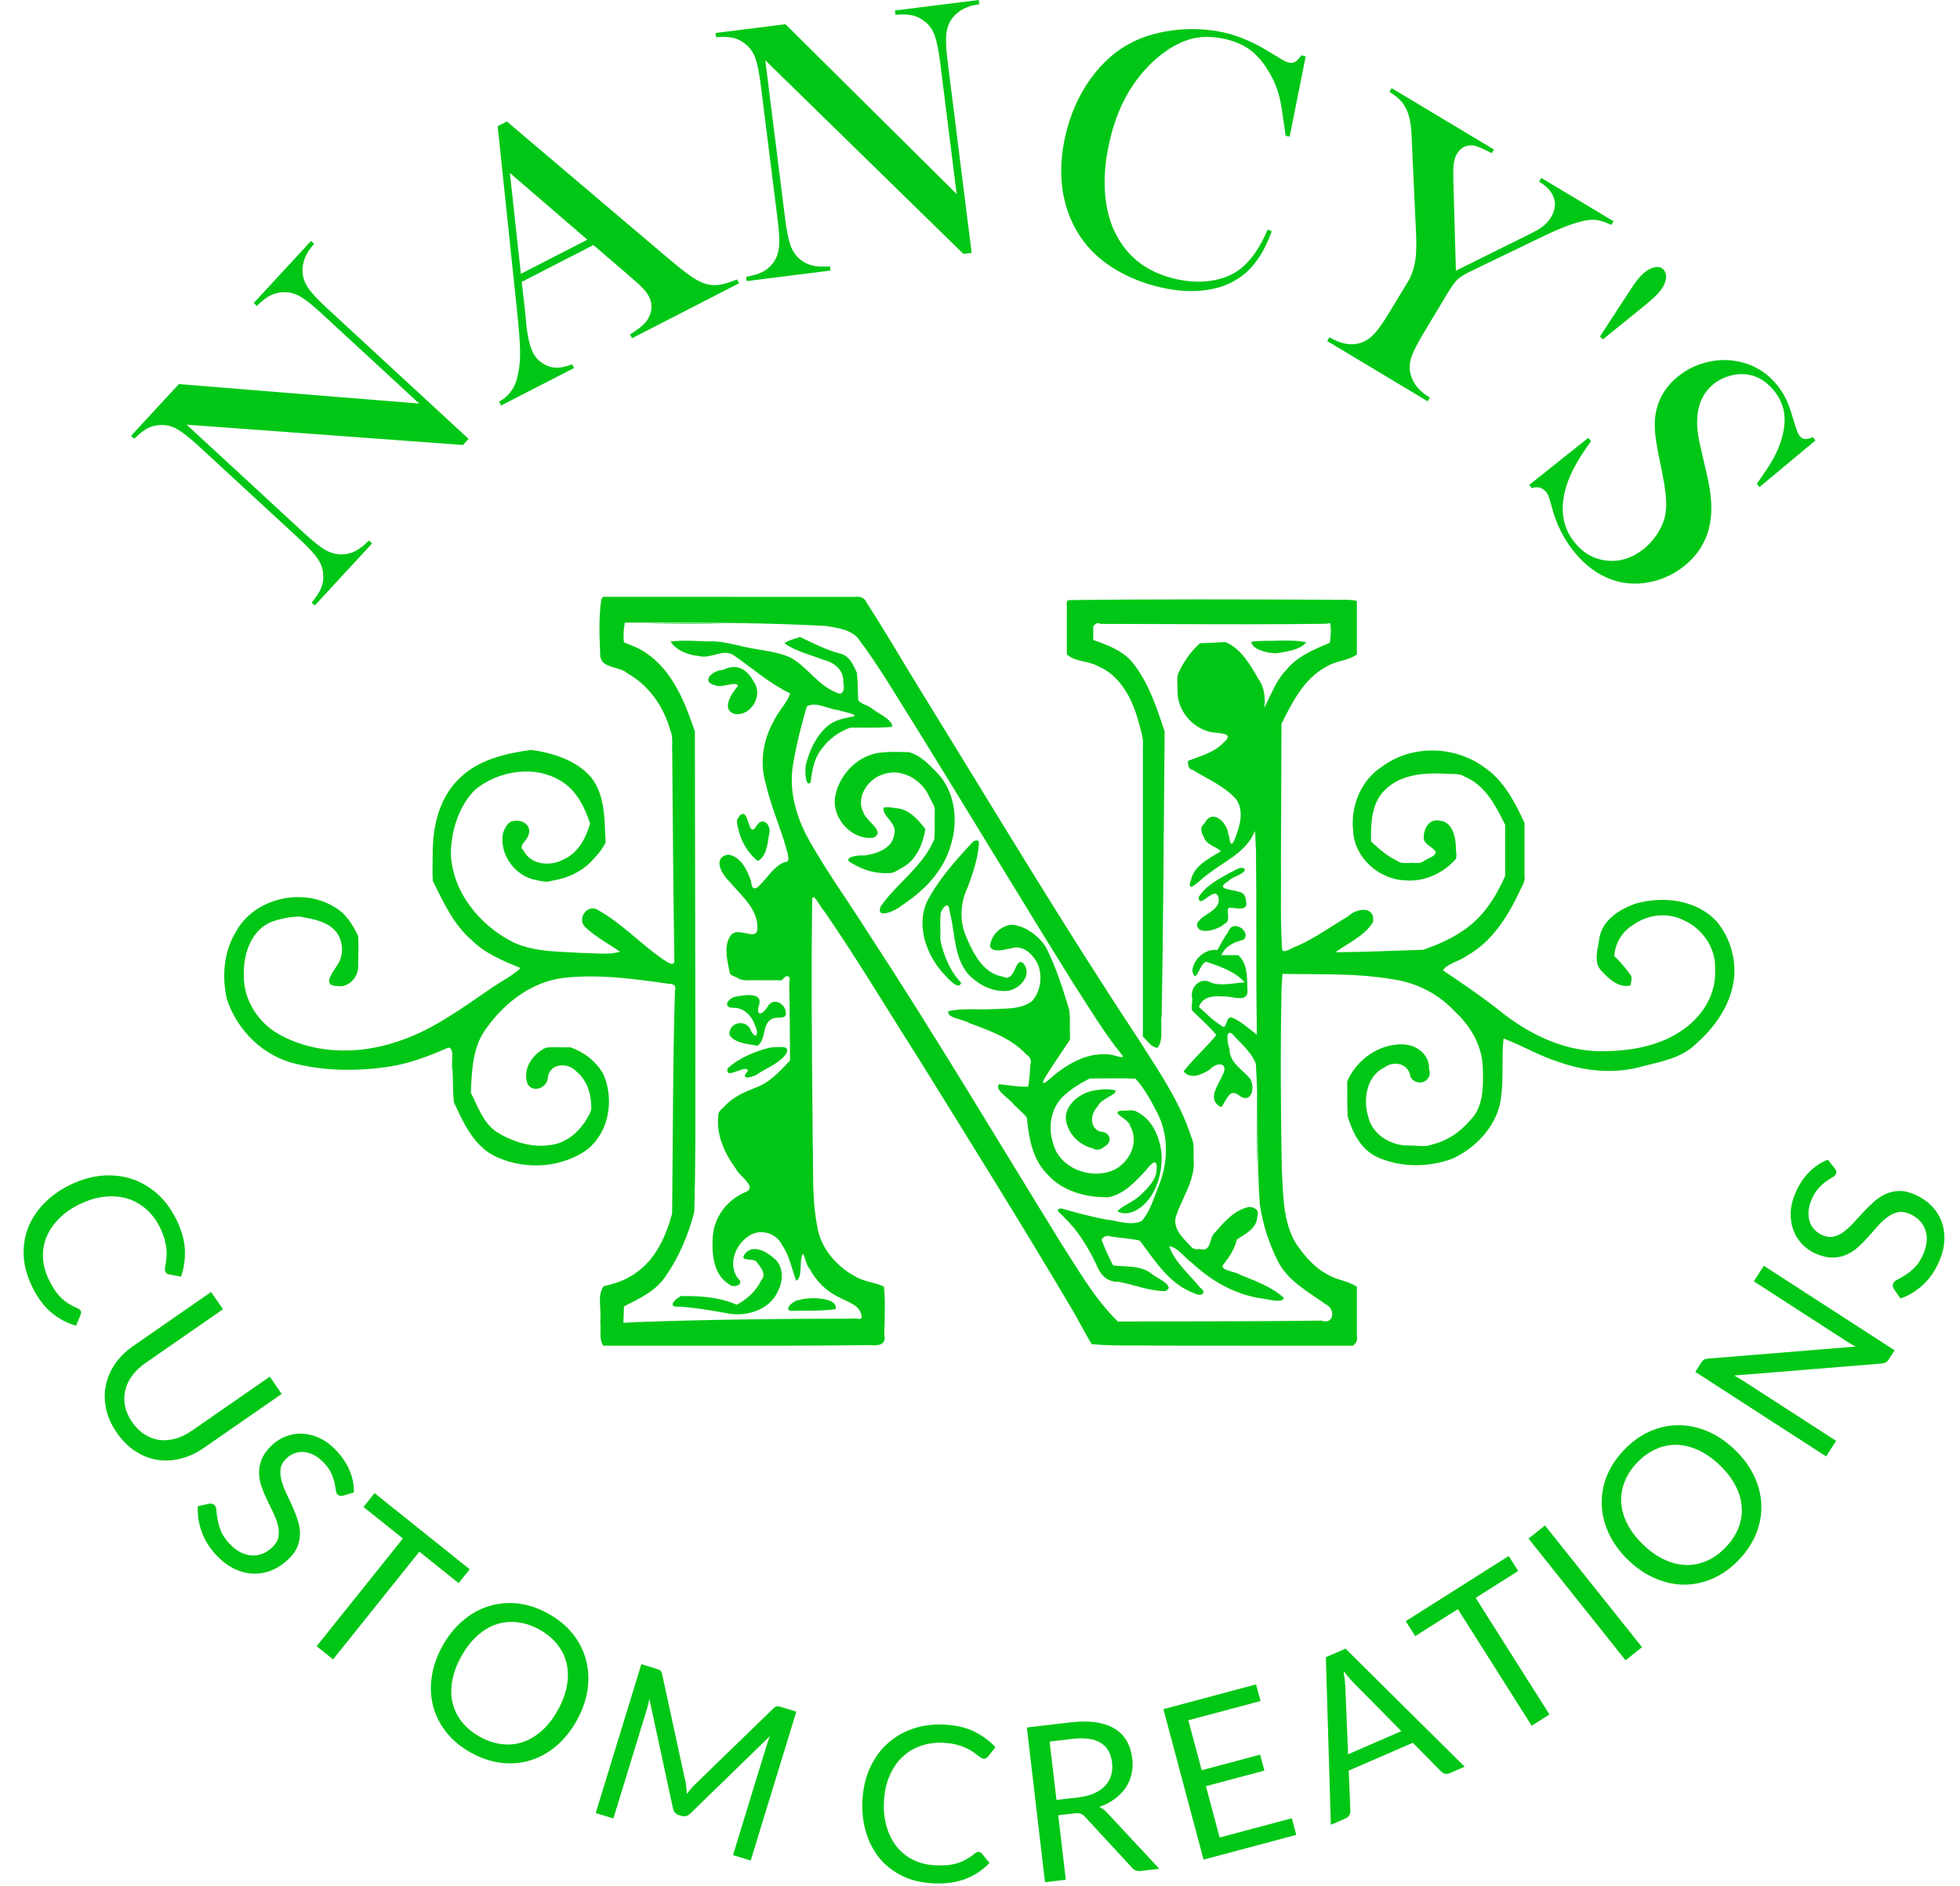 <svg viewBox="134.863 49.636 228.275 219.728" height="219.728mm" width="228.275mm" preserveAspectRatio="xMinYMin meet" version="1.1" xmlns:xlink="http://www.w3.org/1999/xlink" xmlns="http://www.w3.org/2000/svg"><style></style>
<path fill-rule="evenodd" d="M170.873 71.6L170.873 71.637 170.876 71.71C170.921 72.227 171.656 72.114 171.965 72.412 172.812 72.885 173.387 73.732 173.646 74.654 173.732 74.852 173.726 75.066 173.72 75.28L173.72 75.281C173.717 75.388 173.714 75.495 173.722 75.599 173.743 78.302 173.763 81.004 173.805 83.706 173.833 84.012 173.593 83.859 173.434 83.757 173.406 83.739 173.38 83.723 173.359 83.711 172.479 83.103 171.741 82.298 170.807 81.77 170.378 81.478 169.926 82.107 170.294 82.444 170.702 82.826 171.201 83.093 171.662 83.406 171.32 83.506 170.962 83.488 170.605 83.471L170.603 83.471C170.447 83.463 170.293 83.455 170.141 83.457 169.233 83.394 168.28 83.426 167.437 83.034 166.114 82.366 165.028 81.047 164.971 79.52 164.99 78.607 165.284 77.645 165.945 76.989 166.872 76.249 168.282 76.013 169.323 76.658 169.937 77.024 170.263 77.688 170.477 78.344 170.306 78.915 170.012 79.495 169.441 79.753 168.931 80.042 168.139 79.99 167.85 79.414 167.698 79.28 167.795 79.161 167.897 79.036 167.954 78.967 168.011 78.896 168.03 78.82 168.198 78.419 167.805 78.16 167.444 78.244 167.225 78.253 167.094 78.542 167.031 78.729 166.88 79.559 167.513 80.429 168.341 80.573L168.374 80.581C168.573 80.627 168.773 80.674 168.972 80.599 169.584 80.506 170.167 80.236 170.585 79.771 170.782 79.568 170.975 79.331 171.091 79.077 171.033 78.19 171.09 77.203 170.486 76.479 169.893 75.822 168.995 75.55 168.145 75.429 167.121 75.571 166.04 75.818 165.287 76.579 164.514 77.332 164.259 78.444 164.255 79.49 164.256 79.604 164.254 79.719 164.252 79.835L164.252 79.835 164.252 79.838 164.252 79.838 164.252 79.857 164.251 79.857 164.251 79.892C164.247 80.134 164.243 80.376 164.261 80.612 164.676 81.442 165.066 82.317 165.784 82.937 166.32 83.479 167.037 83.766 167.727 84.053 167.368 84.393 166.899 84.607 166.497 84.898 165.333 85.693 164.176 86.549 162.812 86.974 161.296 87.483 159.532 87.455 158.127 86.64 157.301 86.157 156.746 85.228 156.792 84.262 156.776 83.451 157.111 82.503 157.935 82.208 158.271 82.094 158.633 82.027 158.985 82.014 159.527 82.118 160.165 82.203 160.494 82.696 160.713 83.054 160.738 83.507 160.523 83.874 160.495 83.924 160.455 83.985 160.411 84.05L160.41 84.052C160.208 84.355 159.938 84.761 160.485 84.763 160.942 84.841 161.334 84.395 161.308 83.956 161.309 83.88 161.311 83.804 161.313 83.727 161.321 83.411 161.329 83.091 161.308 82.781 161.088 82.33 160.818 81.882 160.362 81.635 159.083 80.846 157.17 81.3 156.459 82.65 155.995 83.433 155.919 84.4 156.12 85.274 156.522 86.523 157.576 87.552 158.866 87.842 160.062 88.133 161.319 88.129 162.531 87.951 163.346 87.825 164.119 87.527 164.87 87.197 165.049 87.205 165.037 87.465 165.025 87.719L165.024 87.733 165.023 87.747 165.023 87.765 165.023 87.767C165.019 87.894 165.015 88.014 165.04 88.097 165.06 88.513 165.052 88.936 165.088 89.348 165.454 90.135 165.838 91.005 166.63 91.446 167.72 92.015 169.124 91.992 170.179 91.35 171.196 90.721 171.471 89.297 170.997 88.247 170.725 87.744 170.232 87.373 169.701 87.185 169.584 87.188 169.468 87.187 169.348 87.185L169.338 87.185 169.336 87.185 169.335 87.185 169.332 87.185C169.132 87.182 168.931 87.179 168.736 87.198 168.257 87.418 167.873 87.92 167.96 88.468 168.04 89.049 168.804 88.861 168.809 88.349 168.907 87.809 169.594 87.777 169.918 88.126 170.362 88.477 170.522 89.045 170.525 89.589 170.511 89.786 170.36 89.963 170.271 90.137 169.952 90.605 169.472 90.99 168.892 91.048 168.155 91.163 167.392 90.911 166.77 90.523 166.243 90.157 166.041 89.527 165.763 88.979 165.801 88.093 165.828 87.144 166.392 86.409 167.113 85.406 168.183 84.59 169.437 84.438 170.824 84.286 172.218 84.478 173.591 84.675 173.786 84.676 173.89 84.749 173.83 84.953 173.741 87.887 173.75 90.822 173.718 93.757 173.472 94.662 173.06 95.584 172.255 96.123 171.885 96.385 171.451 96.533 171.012 96.628 170.836 96.865 170.856 97.186 170.876 97.502 170.887 97.674 170.897 97.843 170.877 97.998 170.891 98.095 170.889 98.204 170.887 98.315L170.887 98.316 170.887 98.344C170.881 98.577 170.876 98.817 170.998 98.98 172.14 98.977 173.283 98.978 174.426 98.98L174.428 98.98C176.8 98.982 179.173 98.985 181.545 98.956 181.87 98.992 182.203 98.944 182.101 98.536 182.104 98.406 182.107 98.276 182.111 98.146L182.112 98.124 182.113 98.101 182.113 98.1 182.114 98.077 182.114 98.076 182.115 98.052 182.115 98.052 182.116 98.028C182.125 97.566 182.135 97.104 182.091 96.646 181.731 96.468 181.302 96.458 180.954 96.241 180.185 95.83 179.563 95.089 179.442 94.208 179.291 93.409 179.288 92.598 179.285 91.788 179.284 91.459 179.283 91.13 179.272 90.803L179.263 89.721C179.238 86.923 179.214 84.126 179.253 81.328 179.278 81.132 179.421 81.354 179.551 81.556 179.616 81.658 179.678 81.755 179.721 81.792 181.035 83.699 182.221 85.692 183.467 87.644 185.486 90.9 187.515 94.151 189.467 97.448 189.758 97.929 190.004 98.436 190.296 98.916 190.871 98.974 191.451 98.973 192.03 98.972 192.303 98.971 192.575 98.971 192.847 98.976 194.599 98.98 196.352 98.98 198.104 98.98L198.114 98.98 198.532 98.98C199.227 98.979 199.923 98.979 200.619 98.98 200.757 98.885 200.811 98.755 200.779 98.59L200.779 96.648C200.423 96.411 199.971 96.386 199.606 96.156 199.09 95.889 198.704 95.42 198.379 94.95 197.847 94.078 197.873 93.017 197.812 92.031 197.769 89.656 197.755 87.279 197.801 84.903 197.812 84.696 197.826 84.488 197.838 84.281 198.171 84.288 198.504 84.29 198.837 84.292 200.061 84.299 201.288 84.306 202.491 84.55 203.324 84.724 204.091 85.159 204.667 85.786 205.296 86.367 205.751 87.168 205.756 88.04 205.78 88.752 205.785 89.576 205.224 90.102 204.84 90.551 204.335 90.889 203.756 91.024 203.556 91.11 203.344 91.094 203.131 91.078L203.129 91.078 203.125 91.078 203.121 91.077 203.118 91.077 203.115 91.077C203.022 91.07 202.933 91.064 202.842 91.066 202.131 91.086 201.395 90.644 201.225 89.924 201.019 89.239 201.159 88.316 201.869 87.981 202.251 87.688 202.845 87.836 202.898 88.36 203.164 88.788 203.807 88.532 203.63 88.027 203.652 87.477 203.137 87.085 202.622 87.071 201.672 87.024 200.758 87.676 200.398 88.535 200.401 88.711 200.401 88.887 200.401 89.063 200.4 89.346 200.4 89.629 200.414 89.909 200.611 90.566 200.947 91.244 201.608 91.535 202.527 91.945 203.616 91.934 204.553 91.588 205.548 91.128 206.398 90.196 206.488 89.067 206.534 88.684 206.535 88.299 206.536 87.915 206.536 87.555 206.537 87.194 206.575 86.836 207.321 87.117 208.013 87.537 208.78 87.771 209.82 88.141 210.967 88.245 212.038 87.945 212.787 87.752 213.604 87.617 214.178 87.051 214.949 86.375 215.579 85.471 215.688 84.429 215.761 83.643 215.506 82.813 214.997 82.209 214.195 81.341 212.863 81.195 211.776 81.51 211.152 81.734 210.489 82.152 210.363 82.857 210.353 82.95 210.335 83.049 210.316 83.15L210.315 83.153 210.314 83.157 210.313 83.161C210.249 83.516 210.181 83.896 210.445 84.163 210.737 84.481 211.12 84.847 211.59 84.741 211.592 84.731 211.595 84.72 211.597 84.708 211.622 84.6 211.66 84.433 211.605 84.333 211.402 84.073 211.203 83.807 210.956 83.586 210.974 83.072 211.271 82.603 211.708 82.337 212.286 81.93 213.072 81.838 213.708 82.169 214.452 82.502 214.979 83.28 214.934 84.105 214.994 85.018 214.489 85.874 213.775 86.411 212.797 87.159 211.513 87.354 210.313 87.339 208.859 87.302 207.506 86.62 206.396 85.718 205.686 85.156 204.936 84.651 204.185 84.147 204.294 83.903 204.846 83.775 205.122 83.569 206.157 82.993 206.786 81.944 207.267 80.9 207.355 80.741 207.437 80.581 207.403 80.394L207.403 78.313C207.011 77.475 206.571 76.608 205.772 76.088 204.625 75.266 202.96 75.225 201.811 76.066 200.955 76.594 200.523 77.636 200.631 78.62 200.673 79.695 201.658 80.558 202.708 80.588 203.459 80.646 204.193 80.302 204.686 79.746 204.725 79.665 204.714 79.566 204.702 79.465L204.702 79.463 204.702 79.462 204.702 79.462C204.695 79.401 204.688 79.341 204.693 79.286 204.683 78.86 204.554 78.258 204.034 78.225 203.614 78.145 203.404 78.569 203.424 78.925 203.427 79.137 203.729 79.254 203.856 79.4 203.972 79.545 203.772 79.643 203.59 79.732 203.513 79.77 203.439 79.806 203.394 79.843 203.286 79.913 203.156 79.906 203.027 79.898L203.026 79.898C202.956 79.894 202.885 79.89 202.817 79.898 202.654 79.906 202.491 79.914 202.356 79.806 201.969 79.626 201.651 79.336 201.34 79.05 201.325 78.325 201.35 77.505 201.923 76.978 202.589 76.352 203.556 76.326 204.417 76.377 204.461 76.379 204.506 76.38 204.551 76.38 204.722 76.383 204.893 76.385 205.04 76.487 205.853 76.822 206.273 77.646 206.639 78.394L206.639 80.412C206.274 81.248 205.762 82.05 204.989 82.564 204.507 82.9 203.958 83.133 203.409 83.33 202.251 83.364 201.093 83.421 199.934 83.427 200.441 83.049 201.085 82.792 201.421 82.227 201.502 81.584 200.772 81.68 200.447 81.998 199.767 82.4 199.129 82.873 198.4 83.189 198.356 83.198 198.289 83.233 198.217 83.271L198.215 83.272 198.214 83.272 198.213 83.273 198.212 83.273 198.211 83.273C198.031 83.366 197.822 83.473 197.822 83.269 197.772 82.518 197.775 81.766 197.779 81.013L197.779 81.004C197.781 80.623 197.783 80.243 197.778 79.863 197.782 78.041 197.792 76.219 197.799 74.397 198.233 73.537 198.688 72.605 199.58 72.139 199.947 71.899 200.427 71.913 200.779 71.659L200.779 69.542C200.564 69.487 200.337 69.493 200.11 69.498L200.105 69.498C199.968 69.501 199.832 69.504 199.699 69.494 196.277 69.478 192.855 69.466 189.434 69.508 189.292 69.506 189.304 69.626 189.316 69.745L189.317 69.755C189.322 69.808 189.326 69.859 189.316 69.899L189.316 71.655C189.648 71.955 190.15 71.901 190.533 72.113 191.42 72.477 191.897 73.393 192.137 74.272 192.157 74.352 192.18 74.433 192.203 74.514 192.277 74.773 192.351 75.033 192.322 75.305L192.322 86.758C192.499 86.923 192.639 87.176 192.897 87.209 193.067 87.001 193.058 86.702 193.049 86.405L193.049 86.401 193.048 86.384 193.048 86.364 193.048 86.362C193.044 86.212 193.04 86.065 193.063 85.933 193.132 82.19 193.144 78.446 193.181 74.703 192.862 73.734 192.535 72.733 191.88 71.934 191.481 71.487 190.909 71.28 190.361 71.082L190.361 70.547C190.366 70.542 190.373 70.534 190.382 70.523L190.382 70.523C190.408 70.491 190.449 70.44 190.507 70.423L190.586 70.423C190.604 70.428 190.622 70.436 190.641 70.448 191.532 70.449 192.423 70.452 193.314 70.456L193.331 70.456 193.367 70.456 193.385 70.456 193.403 70.456C195.481 70.464 197.559 70.472 199.636 70.443 199.704 70.431 199.616 70.426 199.489 70.423L199.723 70.423C199.767 70.68 199.751 70.942 199.706 71.197 199.078 71.463 198.42 71.728 197.981 72.278 197.574 72.7 197.385 73.263 197.119 73.77 197.174 73.422 197.13 72.958 196.89 72.628 196.564 72.067 196.203 71.423 195.579 71.166 195.246 71.186 194.913 71.204 194.579 71.213 194.204 71.553 193.91 71.969 193.709 72.433 193.673 72.566 193.68 72.709 193.687 72.852L193.687 72.855 193.687 72.857 193.687 72.857C193.691 72.941 193.695 73.024 193.69 73.105 193.687 73.868 194.26 74.555 194.997 74.723 195.058 74.736 195.139 74.744 195.223 74.752 195.535 74.782 195.897 74.817 195.502 75.149 195.132 75.544 194.587 75.671 194.1 75.867 194.112 76.017 194.105 76.179 194.285 76.218 194.877 76.581 195.547 76.859 196.014 77.386 196.346 77.872 196.135 78.502 195.936 78.998 195.808 79.272 195.775 79.1 195.741 78.923L195.741 78.919C195.728 78.849 195.714 78.779 195.695 78.735 195.633 78.278 195.06 77.731 194.752 78.339 194.563 78.495 194.626 78.689 194.731 78.873 194.815 79.191 195.284 79.272 195.401 79.44 194.93 79.73 194.335 79.999 194.214 80.601 194.066 81.045 194.387 80.766 194.63 80.553 194.708 80.485 194.778 80.424 194.822 80.397 195.461 79.872 196.31 79.543 196.692 78.76 196.711 78.732 196.733 78.69 196.755 78.648 196.757 78.643 196.76 78.639 196.762 78.635 196.761 78.755 196.767 78.888 196.774 79.027L196.774 79.027 196.775 79.043 196.778 79.106 196.778 79.108C196.789 79.32 196.8 79.541 196.794 79.748 196.805 80.676 196.805 81.604 196.805 82.533L196.805 82.759C196.804 84.069 196.803 85.378 196.831 86.687 196.504 86.453 196.21 86.156 195.834 86.007 195.7 85.984 195.658 86.11 195.621 86.221 195.58 86.343 195.545 86.447 195.399 86.314 195.078 86.116 194.817 85.84 194.538 85.59 194.662 85.199 195.092 85.14 195.45 85.175 195.553 85.161 195.689 85.183 195.828 85.206L195.829 85.206 195.831 85.206C196.168 85.261 196.516 85.318 196.448 84.854 196.448 84.829 196.448 84.803 196.447 84.778 196.442 84.345 196.435 83.848 196.088 83.542L195.424 83.542C195.575 83.185 195.938 83.017 196.296 82.936 196.635 82.612 195.871 82.092 195.701 82.613 195.534 82.841 195.408 83.094 195.268 83.338 194.785 83.276 194.315 83.695 194.274 84.17 194.368 84.497 194.441 84.353 194.54 84.157L194.541 84.156C194.615 84.01 194.704 83.835 194.826 83.802 195.371 83.994 195.952 84.175 196.347 84.62 196.225 84.626 196.1 84.641 195.973 84.655L195.972 84.656 195.97 84.656C195.659 84.692 195.34 84.728 195.05 84.644 194.605 84.364 194.156 84.803 194.274 85.274 194.276 85.332 194.269 85.392 194.262 85.452L194.261 85.461C194.251 85.553 194.242 85.646 194.265 85.725 194.587 86.048 194.936 86.347 195.226 86.699 194.82 87.201 194.324 87.626 193.93 88.139 194.218 88.473 194.669 88.257 194.97 88.059 195.262 87.746 195.74 87.784 195.464 88.299 195.434 88.367 195.395 88.441 195.355 88.517L195.354 88.52C195.162 88.885 194.937 89.313 195.421 89.554 195.477 89.483 195.524 89.4 195.569 89.32 195.714 89.064 195.841 88.839 196.173 89.124 196.673 89.426 196.778 88.622 196.501 88.358 196.196 88.026 195.747 87.768 195.744 87.254 195.63 86.933 195.576 86.281 196.001 86.813 196.294 87.123 196.637 87.432 196.786 87.838 196.811 88.217 196.827 88.596 196.837 88.975 196.829 89.317 196.829 89.659 196.829 90.001L196.829 90.01C196.83 90.164 196.83 90.317 196.829 90.471 196.83 90.625 196.83 90.779 196.829 90.933L196.829 90.941C196.829 91.291 196.829 91.642 196.838 91.992 196.854 91.019 196.855 90.046 196.84 89.074 196.852 89.562 196.856 90.05 196.86 90.539 196.867 91.495 196.875 92.451 196.945 93.405 197.061 94.172 197.298 94.928 197.647 95.621 198.051 96.43 198.872 96.856 199.574 97.36 199.945 97.556 199.864 98.161 199.381 97.989 196.699 98.022 194.015 98.015 191.332 98.024 190.399 97.11 189.756 95.957 189.052 94.869 186.538 90.791 184.089 86.672 181.465 82.662 180.654 81.371 179.744 80.137 179.018 78.793 178.569 77.913 178.316 76.9 178.513 75.916 178.636 75.173 178.826 74.441 179.039 73.719 179.265 73.567 179.56 73.66 179.849 73.751 180.001 73.799 180.151 73.847 180.289 73.858 180.333 73.876 180.419 73.897 180.515 73.92 180.732 73.973 180.995 74.038 180.913 74.102 180.548 74.175 180.166 74.231 179.869 74.48 179.414 74.862 179.15 75.438 179.005 76.004 178.96 76.19 178.979 76.951 179.194 76.712 179.243 76.246 179.326 75.765 179.63 75.389 179.903 74.997 180.315 74.712 180.757 74.55 180.921 74.547 181.084 74.548 181.248 74.549L181.263 74.549 181.265 74.55 181.271 74.55C181.652 74.552 182.033 74.555 182.412 74.518 182.441 74.321 182.145 74.137 181.883 73.974L181.881 73.973C181.779 73.909 181.683 73.849 181.613 73.793 181.461 73.654 181.166 73.622 181.073 73.456 181.052 73.096 181.057 72.73 181.019 72.375 180.871 72.059 180.717 71.686 180.33 71.617 179.784 71.466 179.279 71.206 178.77 70.965 178.565 71.044 178.335 71.082 178.158 71.216 178.609 71.54 179.177 71.664 179.691 71.867 180.122 71.969 180.516 72.277 180.482 72.759 180.541 73.008 180.487 73.336 180.189 73.152 179.468 72.864 179.054 72.14 178.387 71.775 177.752 71.496 177.042 71.487 176.377 71.309 176.306 71.295 176.234 71.279 176.163 71.263L176.162 71.263 176.159 71.263C175.843 71.193 175.529 71.125 175.204 71.141 175.046 71.141 174.887 71.134 174.728 71.127L174.728 71.127C174.37 71.112 174.01 71.098 173.657 71.149 173.88 71.498 174.357 71.683 174.77 71.717 174.978 71.777 175.192 71.722 175.403 71.668L175.405 71.667 175.406 71.667 175.407 71.667 175.408 71.666 175.409 71.666 175.41 71.666 175.411 71.666 175.412 71.665C175.667 71.6 175.91 71.538 176.134 71.676 176.879 72.188 177.56 72.803 178.382 73.197 178.277 73.554 177.891 73.922 177.725 74.308 177.309 75.044 177.172 75.937 177.416 76.752 177.627 77.693 178.037 78.574 178.28 79.504 178.283 79.526 178.288 79.549 178.292 79.572L178.292 79.573 178.292 79.573C178.321 79.719 178.351 79.87 178.145 79.87 177.675 80.07 177.447 80.569 177.068 80.877 176.89 80.961 176.866 80.817 176.842 80.673 176.83 80.603 176.818 80.533 176.789 80.488 176.643 80.093 176.383 79.627 175.926 79.568 175.292 79.685 175.689 80.362 175.981 80.63 176.078 80.747 176.184 80.863 176.292 80.98L176.292 80.981 176.293 80.982C176.691 81.415 177.105 81.867 177.088 82.485 177.087 82.774 176.87 82.728 176.625 82.676L176.624 82.675 176.623 82.675 176.622 82.675C176.405 82.629 176.171 82.58 176.042 82.752 175.765 83.121 175.872 83.64 175.962 84.074 175.968 84.106 175.975 84.138 175.981 84.169 175.979 84.307 176.086 84.35 176.193 84.393L176.194 84.394C176.226 84.407 176.258 84.419 176.287 84.435 176.452 84.547 176.643 84.541 176.834 84.534 176.911 84.531 176.988 84.529 177.063 84.534L178.048 84.536C178.215 84.311 178.43 84.293 178.345 84.653 178.371 85.672 178.367 86.69 178.375 87.709 177.981 88.127 177.586 88.571 177.031 88.774 176.573 88.955 176.107 89.152 175.775 89.532 175.759 89.548 175.741 89.564 175.724 89.579 175.624 89.669 175.525 89.759 175.542 89.909 175.456 90.655 175.8 91.392 176.233 91.979 176.274 92.074 176.379 92.182 176.487 92.293L176.489 92.295 176.49 92.296C176.726 92.541 176.972 92.797 176.562 92.931 175.861 93.244 175.351 93.938 175.322 94.713 175.282 95.356 175.354 96.168 175.955 96.543 176.139 96.733 176.611 96.555 176.323 96.325 175.91 95.777 176.208 94.996 176.74 94.65 177.165 94.338 177.821 94.508 178.051 94.982 178.355 95.412 178.442 95.939 178.625 96.417 178.78 96.316 178.79 96.076 178.799 95.834 178.806 95.668 178.812 95.5 178.866 95.374 178.902 95.326 178.938 95.438 178.981 95.575L178.982 95.578 178.984 95.583C179.028 95.721 179.079 95.88 179.143 95.925 179.404 96.418 179.804 96.831 180.315 97.064 180.656 97.258 181.176 97.373 181.209 97.844 181.22 97.934 181.106 97.922 180.991 97.91 180.924 97.904 180.858 97.897 180.816 97.91 177.981 97.912 175.146 97.945 172.313 98.047L171.791 98.077 171.815 97.426C172.426 97.112 173.088 96.819 173.472 96.216 174.001 95.451 174.37 94.573 174.595 93.672 174.641 91.987 174.638 90.302 174.635 88.616L174.635 88.614 174.634 88.25C174.633 87.649 174.633 87.049 174.635 86.448 174.63 82.533 174.623 78.618 174.617 74.703 174.225 73.546 173.742 72.31 172.689 71.598 172.422 71.412 172.115 71.299 171.815 71.178 171.777 70.918 171.802 70.655 171.847 70.397 172.171 70.398 172.495 70.398 172.818 70.398 175.142 70.4 177.466 70.401 179.786 70.53 180.219 70.598 180.715 70.659 181.037 70.982 181.898 72.119 182.611 73.36 183.374 74.563 185.449 77.911 187.475 81.29 189.558 84.633 190.182 85.588 190.761 86.581 191.482 87.468 191.622 87.625 191.424 87.571 191.226 87.517 191.109 87.485 190.991 87.454 190.944 87.466 190.034 87.387 189.22 87.913 188.571 88.495 188.156 88.825 188.509 88.286 188.648 88.075 188.662 88.053 188.674 88.035 188.683 88.022 188.932 87.638 189.19 87.26 189.443 86.879 189.438 86.73 189.438 86.58 189.438 86.429 189.438 86.188 189.438 85.947 189.414 85.71 189.147 84.849 188.885 83.978 188.463 83.18 188.154 82.742 187.665 82.379 187.12 82.337 186.686 82.396 186.32 82.756 186.279 83.196 186.379 83.428 186.734 83.352 186.995 83.296 187.05 83.284 187.1 83.273 187.143 83.266 187.611 83.119 188.039 83.564 188.195 83.963 188.354 84.418 188.269 84.978 187.954 85.347 187.591 85.638 187.115 85.652 186.66 85.665 186.547 85.668 186.435 85.671 186.327 85.678 186.136 85.688 185.943 85.685 185.75 85.683L185.749 85.683C185.374 85.678 185 85.674 184.635 85.757 184.586 85.938 184.853 86.016 185.108 86.091 185.247 86.132 185.382 86.171 185.46 86.226 186.262 86.525 187.112 86.82 187.711 87.463 187.859 87.56 187.931 87.686 187.878 87.862 187.854 88.155 187.848 88.451 187.786 88.739 187.531 88.752 187.278 88.72 187.026 88.688 186.897 88.671 186.768 88.655 186.639 88.645 186.501 88.794 186.733 88.994 186.946 89.178L186.949 89.18 186.95 89.181C187.054 89.27 187.153 89.354 187.203 89.428 187.375 89.608 187.588 89.768 187.735 89.962 187.814 90.757 187.951 91.607 188.542 92.197 189.136 92.881 190.083 93.124 190.958 93.112 191.568 92.996 192.019 92.503 192.426 92.066 192.569 91.874 192.903 91.471 192.865 91.982 192.879 92.396 192.522 92.745 192.238 93.017 191.975 93.283 191.541 93.429 191.312 93.663 191.742 93.91 192.258 93.564 192.531 93.225 192.931 92.716 193.093 92.034 193.06 91.395 192.991 90.737 192.702 90.035 192.076 89.729 191.968 89.664 191.838 89.673 191.709 89.682L191.708 89.682C191.636 89.687 191.565 89.692 191.497 89.685 191.192 89.723 191.333 89.827 191.511 89.959L191.512 89.96 191.514 89.961 191.515 89.962C191.651 90.061 191.808 90.177 191.814 90.292 192.238 90.988 191.697 91.93 190.951 92.114 190.1 92.355 189.029 91.911 188.784 91.015 188.556 90.35 188.678 89.545 189.229 89.072 189.521 88.806 189.873 88.592 190.221 88.418 190.4 88.418 190.579 88.416 190.759 88.414 191.182 88.409 191.605 88.405 192.028 88.425 192.42 88.848 192.688 89.379 192.947 89.892 193.354 90.77 193.306 91.797 192.94 92.679 192.749 93.147 192.615 93.667 192.275 94.053 191.952 94.2 191.594 94.126 191.244 94.054 191.101 94.025 190.96 93.996 190.823 93.982 190.236 93.875 189.659 93.709 189.087 93.552 188.87 93.583 188.981 93.685 189.087 93.782 189.125 93.817 189.163 93.852 189.184 93.882 189.739 94.404 190.14 95.057 190.468 95.74 190.623 96.154 190.899 96.479 191.373 96.454 191.982 96.572 192.575 96.816 193.201 96.825 193.54 96.677 193.19 96.465 192.899 96.29L192.897 96.288C192.787 96.222 192.686 96.162 192.634 96.111 192.316 95.876 191.927 95.856 191.542 95.837 191.408 95.83 191.275 95.823 191.145 95.807 190.971 95.477 190.818 95.135 190.687 94.785 190.777 94.642 190.906 94.614 191.063 94.665 191.442 94.723 191.84 94.74 192.204 94.827 192.802 95.627 193.376 96.558 194.366 96.913 194.609 97.054 194.887 96.903 194.578 96.679 194.157 96.151 193.59 95.697 193.361 95.046 193.687 95.084 193.975 95.502 194.264 95.709 195.009 96.402 195.92 96.935 196.935 97.1 196.993 97.103 197.084 97.12 197.186 97.14L197.187 97.14C197.485 97.196 197.881 97.27 197.889 97.085 197.406 96.643 196.764 96.421 196.166 96.176 196.111 96.131 195.991 96.097 195.866 96.062 195.642 95.998 195.402 95.93 195.488 95.787 195.733 95.49 195.948 95.155 196.04 94.776 196.388 94.553 196.841 94.333 196.844 93.855 196.948 93.631 196.728 93.496 196.521 93.495 195.958 93.604 195.547 94.071 195.189 94.488 195.077 94.579 195.035 94.719 194.996 94.849L194.996 94.851 194.996 94.851C194.933 95.056 194.878 95.236 194.559 95.158 194.391 95.19 194.258 95.139 194.164 94.995 193.852 94.688 193.457 94.272 193.653 93.798 193.728 93.582 193.825 93.371 193.923 93.159L193.926 93.153 193.926 93.15 193.926 93.149C194.15 92.663 194.375 92.175 194.328 91.624 194.325 91.557 194.326 91.489 194.327 91.421L194.327 91.42 194.327 91.38C194.331 91.161 194.334 90.942 194.238 90.74 193.775 89.285 192.878 88.026 192.072 86.747 189.145 82.324 186.428 77.767 183.642 73.255 182.889 72.041 182.177 70.801 181.4 69.602 181.314 69.386 181.109 69.357 180.91 69.382L170.978 69.379 170.917 69.493C170.814 70.184 170.844 70.892 170.873 71.591L170.873 71.6Z" data-view-type="laser" fill="#00c715" stroke="none" transform="matrix(2.947,0,0,2.947,-298.802,-85.302)"></path><path fill-rule="evenodd" d="M196.84 89.074L196.837 88.975C196.838 88.967 196.838 88.959 196.838 88.951 196.839 88.992 196.839 89.033 196.84 89.074Z" data-view-type="laser" fill="#00c715" stroke="none" transform="matrix(2.947,0,0,2.947,-298.802,-85.302)"></path><path fill-rule="evenodd" d="M196.835 78.514C196.816 78.534 196.789 78.583 196.762 78.635L196.762 78.629C196.804 78.534 196.825 78.501 196.835 78.514Z" data-view-type="laser" fill="#00c715" stroke="none" transform="matrix(2.947,0,0,2.947,-298.802,-85.302)"></path><path fill-rule="evenodd" d="M196.855 81.734C196.854 81.171 196.851 80.607 196.849 80.044L196.848 79.907 196.842 78.684 196.842 78.647 196.842 78.64C196.843 78.571 196.844 78.526 196.835 78.514 196.858 78.491 196.869 78.512 196.855 78.626L196.855 81.734Z" data-view-type="laser" fill="#00c715" stroke="none" transform="matrix(2.947,0,0,2.947,-298.802,-85.302)"></path><path fill-rule="evenodd" d="M196.856 84.136C196.856 83.335 196.855 82.535 196.855 81.734 196.858 82.535 196.859 83.335 196.856 84.136Z" data-view-type="laser" fill="#00c715" stroke="none" transform="matrix(2.947,0,0,2.947,-298.802,-85.302)"></path><path fill-rule="evenodd" d="M196.856 84.136L196.856 86.705C196.848 86.699 196.839 86.693 196.831 86.687 196.845 85.837 196.853 84.986 196.856 84.136Z" data-view-type="laser" fill="#00c715" stroke="none" transform="matrix(2.947,0,0,2.947,-298.802,-85.302)"></path><path fill-rule="evenodd" d="M190.373 70.423L190.383 70.397C191.226 70.399 192.07 70.398 192.914 70.397L192.942 70.397C194.993 70.396 197.044 70.395 199.096 70.417 199.136 70.418 199.203 70.419 199.277 70.42 199.347 70.421 199.423 70.421 199.489 70.423L190.586 70.423C190.557 70.415 190.531 70.416 190.507 70.423L190.373 70.423Z" data-view-type="laser" fill="#00c715" stroke="none" transform="matrix(2.947,0,0,2.947,-298.802,-85.302)"></path><path fill-rule="evenodd" d="M190.361 70.455L190.361 70.423 190.373 70.423 190.361 70.455Z" data-view-type="laser" fill="#00c715" stroke="none" transform="matrix(2.947,0,0,2.947,-298.802,-85.302)"></path><path fill-rule="evenodd" d="M190.361 70.455L190.353 70.476C190.345 70.544 190.348 70.558 190.361 70.547L190.361 70.455Z" data-view-type="laser" fill="#00c715" stroke="none" transform="matrix(2.947,0,0,2.947,-298.802,-85.302)"></path><path fill-rule="evenodd" d="M175.806 70.43C174.888 70.447 173.969 70.443 173.051 70.436 172.956 70.434 172.861 70.434 172.766 70.43 173.779 70.417 174.793 70.417 175.806 70.43Z" data-view-type="laser" fill="#00c715" stroke="none" transform="matrix(2.947,0,0,2.947,-298.802,-85.302)"></path><path fill-rule="evenodd" d="M197.603 71.609C197.274 71.619 196.629 71.464 196.608 71.157 196.768 71.123 196.935 71.129 197.098 71.12 197.262 71.122 197.428 71.118 197.594 71.114L197.595 71.114 197.595 71.114C197.992 71.105 198.392 71.095 198.779 71.174 198.553 71.474 197.992 71.549 197.603 71.609Z" data-view-type="laser" fill="#00c715" stroke="none" transform="matrix(2.947,0,0,2.947,-298.802,-85.302)"></path><path fill-rule="evenodd" d="M175.429 72.88C174.805 72.728 175.347 72.262 175.738 72.267 176.276 71.985 176.686 72.249 176.949 72.743 177.317 73.255 176.862 74.068 176.233 74.017 175.613 73.885 176.067 73.188 176.321 72.899 176.293 72.788 176.118 72.822 175.92 72.861L175.919 72.861 175.918 72.861 175.917 72.861C175.745 72.894 175.557 72.931 175.429 72.88Z" data-view-type="laser" fill="#00c715" stroke="none" transform="matrix(2.947,0,0,2.947,-298.802,-85.302)"></path><path fill-rule="evenodd" d="M181.776 75.563C180.941 75.742 180.27 76.503 180.151 77.341 180.055 78.159 180.828 78.998 181.658 78.901 182.007 78.761 181.785 78.525 181.562 78.288L181.561 78.287 181.559 78.285 181.558 78.284C181.435 78.154 181.312 78.025 181.282 77.91 180.957 77.319 181.455 76.569 182.052 76.398 182.764 76.132 183.548 76.584 183.861 77.236 183.887 77.301 183.923 77.365 183.958 77.428L183.959 77.431C184.042 77.581 184.125 77.731 184.094 77.908 184.091 78.022 184.092 78.137 184.093 78.252L184.093 78.309C184.095 78.526 184.097 78.742 184.081 78.954 183.637 80.028 182.612 80.686 181.961 81.614 181.743 82.158 182.594 81.766 182.777 81.59 183.634 81.025 184.419 80.257 184.714 79.247 185.051 78.237 184.905 77.008 184.108 76.249 183.817 75.949 183.486 75.626 183.075 75.519 183.002 75.518 182.928 75.516 182.855 75.514 182.494 75.506 182.132 75.497 181.776 75.563Z" data-view-type="laser" fill="#00c715" stroke="none" transform="matrix(2.947,0,0,2.947,-298.802,-85.302)"></path><path fill-rule="evenodd" d="M182.277 78.159C182.16 78.015 182.049 77.878 182.069 77.713 182.192 77.68 182.321 77.699 182.448 77.717L182.45 77.717 182.451 77.718C182.49 77.723 182.528 77.729 182.565 77.733 183.082 77.77 183.431 78.178 183.726 78.558 183.63 79.137 183.391 79.733 182.869 80.052 182.81 80.079 182.753 80.114 182.695 80.15 182.574 80.225 182.451 80.301 182.311 80.297 181.795 80.332 181.287 80.191 180.846 79.923 180.349 79.678 181.096 79.573 181.314 79.605 181.783 79.538 182.421 79.335 182.49 78.787 182.574 78.526 182.422 78.338 182.277 78.159Z" data-view-type="laser" fill="#00c715" stroke="none" transform="matrix(2.947,0,0,2.947,-298.802,-85.302)"></path><path fill-rule="evenodd" d="M176.322 78.505L176.322 78.511C176.337 78.565 176.352 78.618 176.36 78.671 176.486 79.113 176.744 79.542 177.107 79.823 177.453 79.626 177.49 79.141 177.547 78.778 177.667 78.415 177.298 78.009 177.04 78.452 176.865 78.718 176.801 78.517 176.731 78.296L176.73 78.294 176.73 78.292C176.659 78.072 176.583 77.837 176.383 78.033L176.348 78.094C176.241 78.216 176.282 78.36 176.322 78.503L176.322 78.505Z" data-view-type="laser" fill="#00c715" stroke="none" transform="matrix(2.947,0,0,2.947,-298.802,-85.302)"></path><path fill-rule="evenodd" d="M185.622 79.047C184.935 79.779 184.248 80.54 183.783 81.438 183.372 82.371 183.746 83.469 184.384 84.208 184.402 84.227 184.425 84.252 184.452 84.282 184.649 84.502 185.049 84.948 185.141 84.633 184.698 84.182 184.457 83.563 184.317 82.957 184.32 82.844 184.319 82.73 184.318 82.615L184.317 82.545C184.314 82.323 184.312 82.1 184.329 81.882 184.412 81.64 184.656 81.367 184.685 81.816 184.906 82.635 184.838 83.578 185.398 84.271 185.793 84.703 186.388 85.019 186.985 84.952 187.465 84.888 187.988 84.299 187.585 83.852 187.433 83.737 187.359 83.895 187.275 84.075L187.274 84.077 187.274 84.078C187.173 84.292 187.058 84.537 186.779 84.389 186.023 84.267 185.64 83.507 185.363 82.874 185.07 82.247 185.092 81.51 185.387 80.888 185.602 80.308 185.815 79.708 185.843 79.087 185.833 78.969 185.688 79.008 185.622 79.047Z" data-view-type="laser" fill="#00c715" stroke="none" transform="matrix(2.947,0,0,2.947,-298.802,-85.302)"></path><path fill-rule="evenodd" d="M195.781 80.275C195.322 80.528 194.815 80.789 194.529 81.245 194.523 81.509 194.675 81.4 194.848 81.276 195.039 81.138 195.257 80.982 195.317 81.291 195.353 81.601 195.117 81.756 194.877 81.914 194.712 82.023 194.544 82.133 194.463 82.296 194.434 82.798 195.313 82.541 195.541 82.305 195.712 82.248 195.697 82.065 195.684 81.909L195.684 81.908C195.672 81.774 195.662 81.66 195.774 81.663 195.813 81.666 195.858 81.672 195.906 81.678 196.154 81.71 196.485 81.754 196.397 81.417 196.384 81.233 196.332 81.079 196.131 81.044 196.058 81.016 195.953 80.995 195.85 80.975 195.561 80.92 195.278 80.866 195.695 80.622 195.758 80.54 195.892 80.477 196.022 80.416 196.203 80.331 196.376 80.25 196.345 80.127 196.214 80.045 196.074 80.122 195.941 80.195L195.939 80.196 195.938 80.197 195.937 80.198 195.936 80.198C195.883 80.228 195.83 80.257 195.781 80.275Z" data-view-type="laser" fill="#00c715" stroke="none" transform="matrix(2.947,0,0,2.947,-298.802,-85.302)"></path><path fill-rule="evenodd" d="M176.248 85.18C175.964 85.211 175.666 85.614 176.128 85.624 176.557 85.611 176.867 85.937 176.992 86.323 177.127 86.537 177.09 86.945 176.852 86.57 176.701 86.042 175.947 86.158 175.982 86.695 176.229 87.043 176.703 87.045 177.088 87.125 177.447 86.881 177.255 86.279 177.65 86.07 177.714 86.022 177.82 86.018 177.923 86.014 178.059 86.01 178.189 86.005 178.209 85.898 178.269 85.491 177.723 85.154 177.488 85.583 177.352 85.825 177.042 86.031 177.132 85.575 177.354 85.012 176.654 85.104 176.31 85.167L176.248 85.18Z" data-view-type="laser" fill="#00c715" stroke="none" transform="matrix(2.947,0,0,2.947,-298.802,-85.302)"></path><path fill-rule="evenodd" d="M175.911 88.021C176.362 87.603 176.958 87.361 177.547 87.206 177.672 87.183 177.799 87.177 177.925 87.176 178.108 87.165 178.346 87.158 178.236 87.419 177.991 87.792 177.534 87.966 177.163 88.196 176.974 88.368 176.329 88.529 176.714 88.12 176.698 87.98 176.507 88.049 176.312 88.12L176.31 88.121 176.308 88.122C176.077 88.206 175.845 88.291 175.911 88.021Z" data-view-type="laser" fill="#00c715" stroke="none" transform="matrix(2.947,0,0,2.947,-298.802,-85.302)"></path><path fill-rule="evenodd" d="M190.284 88.914C189.79 89.041 189.261 89.454 189.275 90.005 189.337 90.575 189.779 91.039 190.33 91.174 190.496 91.276 190.656 91.234 190.799 91.112 191.154 90.916 191.025 90.52 190.634 90.519 190.192 90.359 190.247 89.798 190.539 89.522 190.649 89.21 191.243 89.101 191.251 88.89 190.94 88.809 190.596 88.85 190.284 88.914Z" data-view-type="laser" fill="#00c715" stroke="none" transform="matrix(2.947,0,0,2.947,-298.802,-85.302)"></path><path fill-rule="evenodd" d="M176.765 95.574C176.575 95.556 176.412 95.54 176.653 95.284 176.98 94.987 177.46 95.278 177.73 95.514 178.129 95.822 178.116 96.393 177.908 96.806 177.604 97.522 176.76 97.815 176.033 97.722 175.294 97.594 174.555 97.449 173.803 97.429 173.6 97.328 173.93 97.096 174.057 97.018 174.807 97.007 175.573 97.054 176.269 97.36 176.677 97.147 177.027 96.828 177.231 96.409 177.441 96.176 177.265 95.942 177.111 95.74 177.089 95.71 177.067 95.681 177.047 95.653 176.991 95.596 176.874 95.585 176.765 95.574Z" data-view-type="laser" fill="#00c715" stroke="none" transform="matrix(2.947,0,0,2.947,-298.802,-85.302)"></path><path fill-rule="evenodd" d="M178.533 97.603C178.013 97.638 178.498 97.179 178.752 97.168 178.886 97.132 179.024 97.112 179.163 97.105 179.493 97.08 180.29 97.149 180.173 97.534 179.788 97.592 179.398 97.594 179.008 97.596 178.85 97.597 178.691 97.598 178.533 97.603Z" data-view-type="laser" fill="#00c715" stroke="none" transform="matrix(2.947,0,0,2.947,-298.802,-85.302)"></path><path fill-rule="nonzero" d="M3.72 -14.68L3.72 -3.89Q3.72 -2.62 3.86 -2.01Q4.01 -1.4 4.39 -1Q4.74 -0.64 5.18 -0.48Q5.62 -0.32 6.33 -0.29L6.33 0L0.61 0L0.61 -0.29Q1.31 -0.32 1.75 -0.48Q2.2 -0.64 2.54 -1Q2.93 -1.4 3.07 -2.02Q3.21 -2.63 3.21 -3.89L3.21 -13.05Q3.21 -14.3 3.07 -14.91Q2.93 -15.53 2.54 -15.92Q2.21 -16.28 1.77 -16.45Q1.33 -16.61 0.61 -16.64L0.61 -16.93L5.38 -16.93L15.45 -4.08L15.45 -13.03Q15.45 -14.31 15.31 -14.92Q15.17 -15.53 14.78 -15.92Q14.44 -16.28 14 -16.45Q13.56 -16.61 12.85 -16.64L12.85 -16.93L18.57 -16.93L18.57 -16.64Q17.33 -16.64 16.63 -15.92Q16.25 -15.53 16.1 -14.91Q15.96 -14.3 15.96 -13.05L15.96 0L15.4 0Z" data-view-type="laser" fill="#00c715" stroke="none" transform="matrix(1.167,-1.264,1.264,1.167,170.814,120.936)"></path><path fill-rule="nonzero" d="M17.87 0L9.72 0L9.72 -0.29Q10.83 -0.38 11.26 -0.66Q12.03 -1.14 12.03 -2Q12.03 -2.51 11.68 -3.36L11.47 -3.88L10.28 -6.81L4.82 -6.81L4.18 -5.1L3.87 -4.33Q3.31 -2.96 3.31 -2.18Q3.31 -1.72 3.52 -1.33Q3.72 -0.93 4.07 -0.68Q4.55 -0.35 5.31 -0.29L5.31 0L-0.25 0L-0.25 -0.29Q0.41 -0.32 0.91 -0.61Q1.4 -0.89 1.87 -1.53Q2.27 -2.03 2.65 -2.83Q3.03 -3.63 3.65 -5.23L8.19 -16.93L8.89 -16.93L14.29 -3.89Q14.9 -2.42 15.25 -1.79Q15.61 -1.15 16.04 -0.83Q16.33 -0.61 16.72 -0.49Q17.1 -0.37 17.87 -0.29ZM10.08 -7.32L7.48 -13.74L5.02 -7.32Z" data-view-type="laser" fill="#00c715" stroke="none" transform="matrix(1.53,-0.786,0.786,1.53,193.601,96.678)"></path><path fill-rule="nonzero" d="M3.72 -14.68L3.72 -3.89Q3.72 -2.62 3.86 -2.01Q4.01 -1.4 4.39 -1Q4.74 -0.64 5.18 -0.48Q5.62 -0.32 6.33 -0.29L6.33 0L0.61 0L0.61 -0.29Q1.31 -0.32 1.75 -0.48Q2.2 -0.64 2.54 -1Q2.93 -1.4 3.07 -2.02Q3.21 -2.63 3.21 -3.89L3.21 -13.05Q3.21 -14.3 3.07 -14.91Q2.93 -15.53 2.54 -15.92Q2.21 -16.28 1.77 -16.45Q1.33 -16.61 0.61 -16.64L0.61 -16.93L5.38 -16.93L15.45 -4.08L15.45 -13.03Q15.45 -14.31 15.31 -14.92Q15.17 -15.53 14.78 -15.92Q14.44 -16.28 14 -16.45Q13.56 -16.61 12.85 -16.64L12.85 -16.93L18.57 -16.93L18.57 -16.64Q17.33 -16.64 16.63 -15.92Q16.25 -15.53 16.1 -14.91Q15.96 -14.3 15.96 -13.05L15.96 0L15.4 0Z" data-view-type="laser" fill="#00c715" stroke="none" transform="matrix(1.707,-0.214,0.214,1.707,220.782,82.508)"></path><path fill-rule="nonzero" d="M15.86 -17.02L16.01 -11.47L15.73 -11.47Q15.59 -11.83 15.52 -12.02Q15.08 -13.21 14.81 -13.79Q14.32 -14.83 13.41 -15.7Q12.71 -16.36 11.97 -16.66Q11.22 -16.95 10.29 -16.95Q8.89 -16.95 7.86 -16.35Q6.96 -15.81 6.18 -14.81Q5.4 -13.82 4.9 -12.54Q4.19 -10.74 4.19 -8.45Q4.19 -6.5 4.68 -4.94Q5.16 -3.37 6.09 -2.32Q7.8 -0.36 10.63 -0.36Q12.04 -0.36 13.17 -0.85Q14.3 -1.34 14.92 -2.23Q15.64 -3.26 15.96 -5.01L16.25 -4.96Q16.01 -3 15.18 -1.85Q14.39 -0.74 12.99 -0.16Q11.6 0.42 9.76 0.42Q8.05 0.42 6.49 -0.09Q3.99 -0.91 2.59 -3.04Q1.19 -5.18 1.19 -8.15Q1.19 -10.42 2.01 -12.33Q2.83 -14.25 4.29 -15.42Q5.42 -16.31 6.99 -16.84Q8.56 -17.36 10.13 -17.36Q11.63 -17.36 13.31 -16.79L14.32 -16.46Q14.62 -16.35 14.85 -16.35Q15.16 -16.35 15.35 -16.61Q15.44 -16.73 15.56 -17.02Z" data-view-type="laser" fill="#00c715" stroke="none" transform="matrix(1.677,0.382,-0.382,1.677,253.833,78.678)"></path><path fill-rule="nonzero" d="M4.65 0L4.65 -0.29Q5.36 -0.32 5.8 -0.48Q6.25 -0.64 6.6 -1Q6.98 -1.4 7.12 -2.01Q7.26 -2.62 7.26 -3.89L7.27 -6.31Q7.27 -6.83 7.06 -7.47Q6.82 -8.2 6.09 -9.3L2.88 -14.13L2.31 -14.99Q1.67 -15.94 1.07 -16.28Q0.76 -16.47 0.45 -16.54Q0.14 -16.62 -0.42 -16.64L-0.42 -16.93L7.66 -16.93L7.66 -16.64Q6.64 -16.58 6.35 -16.46Q5.66 -16.16 5.66 -15.38Q5.66 -15.09 5.81 -14.73Q5.97 -14.37 6.31 -13.83L9.67 -8.57L12.55 -13.06L12.87 -13.57Q13.33 -14.29 13.33 -14.98Q13.33 -15.78 12.82 -16.21Q12.32 -16.64 11.4 -16.64L11.4 -16.93L17.1 -16.93L17.1 -16.64Q16.46 -16.57 16.11 -16.43Q15.76 -16.28 15.4 -15.96Q14.56 -15.17 13.53 -13.59L10.7 -9.28Q10.19 -8.51 10.08 -8.15Q9.97 -7.79 9.97 -6.93L9.97 -3.89Q9.97 -2.57 10.1 -1.99Q10.23 -1.41 10.63 -1Q11.31 -0.29 12.58 -0.29L12.58 0Z" data-view-type="laser" fill="#00c715" stroke="none" transform="matrix(1.475,0.885,-0.885,1.475,282.578,85.247)"></path><path fill-rule="nonzero" d="M1.9 -10.9L1.62 -10.9L1.02 -14.76Q0.93 -15.29 0.93 -15.71Q0.93 -16.32 1.16 -16.74Q1.39 -17.15 1.72 -17.15Q2.11 -17.15 2.35 -16.76Q2.59 -16.36 2.59 -15.73Q2.59 -15.34 2.51 -14.76Z" data-view-type="laser" fill="#00c715" stroke="none" transform="matrix(1.279,1.151,-1.151,1.279,306.58,100.916)"></path><path fill-rule="nonzero" d="M1.22 -0.04L1.25 -5.16L1.54 -5.16Q2.06 -3.2 2.78 -2.07Q4.13 0.01 6.18 0.01Q7.6 0.01 8.53 -0.94Q9.46 -1.9 9.46 -3.36Q9.46 -3.99 9.26 -4.65Q9.05 -5.31 8.71 -5.78Q8.35 -6.26 7.7 -6.71Q7.04 -7.16 5.71 -7.84Q4.53 -8.43 3.9 -8.84Q3.27 -9.25 2.89 -9.67Q1.82 -10.84 1.82 -12.51Q1.82 -13.54 2.24 -14.5Q2.65 -15.45 3.4 -16.14Q4.71 -17.35 6.51 -17.35Q7.09 -17.35 7.59 -17.23Q8.09 -17.12 8.92 -16.77Q9.54 -16.52 9.76 -16.45Q9.98 -16.38 10.16 -16.38Q10.59 -16.38 10.74 -17.02L11.03 -17.02L11.11 -12.09L10.83 -12.09Q10.49 -13.27 10.25 -13.9Q10.01 -14.52 9.67 -15.06Q9.07 -16.02 8.33 -16.49Q7.6 -16.95 6.65 -16.95Q5.26 -16.95 4.45 -16.01Q4.12 -15.63 3.93 -15.11Q3.73 -14.59 3.73 -14.06Q3.73 -11.99 6.4 -10.73L8.15 -9.88Q10.17 -8.93 11.06 -7.78Q12.08 -6.49 12.08 -4.77Q12.08 -3.63 11.62 -2.59Q10.98 -1.14 9.69 -0.35Q8.4 0.43 6.65 0.43Q5.05 0.43 3.57 -0.2Q2.8 -0.53 2.65 -0.58Q2.51 -0.63 2.32 -0.63Q1.72 -0.63 1.5 -0.04Z" data-view-type="laser" fill="#00c715" stroke="none" transform="matrix(1.079,1.34,-1.34,1.079,311.593,104.529)"></path><path fill-rule="nonzero" d="M15.04 -3.76Q15.24 -3.76 15.41 -3.59L16.37 -2.54Q15.25 -1.24 13.66 -0.52Q12.07 0.2 9.82 0.2Q7.85 0.2 6.25 -0.48Q4.65 -1.16 3.52 -2.38Q2.39 -3.61 1.77 -5.32Q1.14 -7.04 1.14 -9.09Q1.14 -11.15 1.81 -12.87Q2.48 -14.58 3.68 -15.81Q4.89 -17.04 6.57 -17.72Q8.25 -18.4 10.29 -18.4Q12.29 -18.4 13.75 -17.78Q15.2 -17.16 16.33 -16.09L15.53 -14.96Q15.44 -14.83 15.33 -14.75Q15.21 -14.67 15 -14.67Q14.83 -14.67 14.65 -14.79Q14.47 -14.91 14.21 -15.09Q13.96 -15.27 13.61 -15.47Q13.27 -15.67 12.8 -15.85Q12.33 -16.03 11.71 -16.15Q11.09 -16.27 10.27 -16.27Q8.81 -16.27 7.6 -15.77Q6.39 -15.27 5.51 -14.34Q4.64 -13.41 4.15 -12.08Q3.66 -10.74 3.66 -9.09Q3.66 -7.39 4.15 -6.06Q4.64 -4.72 5.48 -3.8Q6.32 -2.88 7.48 -2.4Q8.64 -1.92 9.97 -1.92Q10.78 -1.92 11.43 -2.01Q12.08 -2.11 12.63 -2.31Q13.18 -2.51 13.66 -2.83Q14.14 -3.14 14.62 -3.57Q14.83 -3.76 15.04 -3.76Z" data-view-type="laser" fill="#00c715" stroke="none" transform="matrix(0.419,0.904,-0.904,0.419,134.565,190.326)"></path><path fill-rule="nonzero" d="M9.28 -1.96Q10.41 -1.96 11.3 -2.34Q12.19 -2.72 12.81 -3.4Q13.42 -4.09 13.75 -5.04Q14.07 -5.99 14.07 -7.14L14.07 -18.2L16.52 -18.2L16.52 -7.14Q16.52 -5.56 16.02 -4.22Q15.52 -2.87 14.59 -1.89Q13.65 -0.9 12.31 -0.34Q10.96 0.22 9.28 0.22Q7.61 0.22 6.26 -0.34Q4.91 -0.9 3.98 -1.89Q3.04 -2.87 2.53 -4.22Q2.03 -5.56 2.03 -7.14L2.03 -18.2L4.48 -18.2L4.48 -7.15Q4.48 -6.01 4.81 -5.05Q5.13 -4.1 5.75 -3.42Q6.36 -2.73 7.26 -2.34Q8.15 -1.96 9.28 -1.96Z" data-view-type="laser" fill="#00c715" stroke="none" transform="matrix(0.568,0.819,-0.819,0.568,143.385,208.813)"></path><path fill-rule="nonzero" d="M11.53 -15.35Q11.42 -15.16 11.29 -15.07Q11.16 -14.97 10.96 -14.97Q10.74 -14.97 10.46 -15.19Q10.17 -15.41 9.73 -15.67Q9.3 -15.93 8.68 -16.14Q8.06 -16.36 7.19 -16.36Q6.36 -16.36 5.73 -16.14Q5.09 -15.91 4.67 -15.53Q4.24 -15.15 4.03 -14.64Q3.81 -14.12 3.81 -13.53Q3.81 -12.76 4.18 -12.26Q4.56 -11.76 5.18 -11.4Q5.79 -11.05 6.57 -10.79Q7.35 -10.53 8.17 -10.25Q8.99 -9.97 9.77 -9.62Q10.55 -9.27 11.17 -8.74Q11.79 -8.2 12.16 -7.43Q12.53 -6.65 12.53 -5.52Q12.53 -4.33 12.13 -3.28Q11.72 -2.24 10.94 -1.46Q10.16 -0.69 9.02 -0.24Q7.89 0.2 6.44 0.2Q4.67 0.2 3.22 -0.44Q1.77 -1.08 0.74 -2.17L1.45 -3.34Q1.55 -3.48 1.7 -3.58Q1.84 -3.67 2.02 -3.67Q2.29 -3.67 2.63 -3.38Q2.97 -3.1 3.49 -2.76Q4 -2.41 4.73 -2.13Q5.46 -1.84 6.52 -1.84Q7.39 -1.84 8.08 -2.08Q8.76 -2.32 9.24 -2.76Q9.72 -3.2 9.97 -3.81Q10.22 -4.42 10.22 -5.17Q10.22 -5.99 9.85 -6.52Q9.47 -7.05 8.86 -7.4Q8.25 -7.76 7.47 -8.01Q6.69 -8.25 5.87 -8.52Q5.05 -8.78 4.27 -9.12Q3.49 -9.46 2.88 -10.01Q2.27 -10.55 1.9 -11.37Q1.52 -12.19 1.52 -13.4Q1.52 -14.36 1.9 -15.27Q2.27 -16.17 2.98 -16.87Q3.7 -17.56 4.74 -17.98Q5.79 -18.4 7.15 -18.4Q8.67 -18.4 9.93 -17.92Q11.19 -17.44 12.13 -16.52Z" data-view-type="laser" fill="#00c715" stroke="none" transform="matrix(0.685,0.723,-0.723,0.685,155.827,226.035)"></path><path fill-rule="nonzero" d="M14.6 -18.2L14.6 -16.13L8.72 -16.13L8.72 0L6.26 0L6.26 -16.13L0.36 -16.13L0.36 -18.2Z" data-view-type="laser" fill="#00c715" stroke="none" transform="matrix(0.778,0.623,-0.623,0.778,166.869,237.499)"></path><path fill-rule="nonzero" d="M19.11 -9.09Q19.11 -7.05 18.47 -5.34Q17.82 -3.63 16.64 -2.4Q15.46 -1.17 13.8 -0.49Q12.14 0.19 10.13 0.19Q8.13 0.19 6.48 -0.49Q4.83 -1.17 3.64 -2.4Q2.46 -3.63 1.82 -5.34Q1.17 -7.05 1.17 -9.09Q1.17 -11.14 1.82 -12.85Q2.46 -14.55 3.64 -15.79Q4.83 -17.03 6.48 -17.72Q8.13 -18.4 10.13 -18.4Q12.14 -18.4 13.8 -17.72Q15.46 -17.03 16.64 -15.79Q17.82 -14.55 18.47 -12.85Q19.11 -11.14 19.11 -9.09ZM16.59 -9.09Q16.59 -10.77 16.13 -12.1Q15.67 -13.44 14.83 -14.36Q14 -15.28 12.8 -15.77Q11.61 -16.27 10.13 -16.27Q8.67 -16.27 7.48 -15.77Q6.29 -15.28 5.44 -14.36Q4.6 -13.44 4.14 -12.1Q3.68 -10.77 3.68 -9.09Q3.68 -7.42 4.14 -6.09Q4.6 -4.76 5.44 -3.84Q6.29 -2.92 7.48 -2.43Q8.67 -1.94 10.13 -1.94Q11.61 -1.94 12.8 -2.43Q14 -2.92 14.83 -3.84Q15.67 -4.76 16.13 -6.09Q16.59 -7.42 16.59 -9.09Z" data-view-type="laser" fill="#00c715" stroke="none" transform="matrix(0.872,0.483,-0.483,0.872,180.981,248.743)"></path><path fill-rule="nonzero" d="M11.16 -6.58Q11.34 -6.27 11.47 -5.94Q11.61 -5.6 11.73 -5.26Q11.86 -5.61 12 -5.94Q12.14 -6.26 12.32 -6.59L18.48 -17.78Q18.64 -18.07 18.82 -18.14Q19 -18.2 19.33 -18.2L21.15 -18.2L21.15 0L18.99 0L18.99 -13.37Q18.99 -13.64 19 -13.94Q19.01 -14.25 19.04 -14.57L12.8 -3.19Q12.48 -2.62 11.91 -2.62L11.56 -2.62Q10.99 -2.62 10.67 -3.19L4.29 -14.6Q4.33 -14.27 4.35 -13.96Q4.37 -13.64 4.37 -13.37L4.37 0L2.21 0L2.21 -18.2L4.03 -18.2Q4.36 -18.2 4.53 -18.14Q4.71 -18.07 4.88 -17.78L11.16 -6.58Z" data-view-type="laser" fill="#00c715" stroke="none" transform="matrix(0.953,0.292,-0.292,0.953,202.138,260.186)"></path><path fill-rule="nonzero" d="M15.04 -3.76Q15.24 -3.76 15.41 -3.59L16.37 -2.54Q15.25 -1.24 13.66 -0.52Q12.07 0.2 9.82 0.2Q7.85 0.2 6.25 -0.48Q4.65 -1.16 3.52 -2.38Q2.39 -3.61 1.77 -5.32Q1.14 -7.04 1.14 -9.09Q1.14 -11.15 1.81 -12.87Q2.48 -14.58 3.68 -15.81Q4.89 -17.04 6.57 -17.72Q8.25 -18.4 10.29 -18.4Q12.29 -18.4 13.75 -17.78Q15.2 -17.16 16.33 -16.09L15.53 -14.96Q15.44 -14.83 15.33 -14.75Q15.21 -14.67 15 -14.67Q14.83 -14.67 14.65 -14.79Q14.47 -14.91 14.21 -15.09Q13.96 -15.27 13.61 -15.47Q13.27 -15.67 12.8 -15.85Q12.33 -16.03 11.71 -16.15Q11.09 -16.27 10.27 -16.27Q8.81 -16.27 7.6 -15.77Q6.39 -15.27 5.51 -14.34Q4.64 -13.41 4.15 -12.08Q3.66 -10.74 3.66 -9.09Q3.66 -7.39 4.15 -6.06Q4.64 -4.72 5.48 -3.8Q6.32 -2.88 7.48 -2.4Q8.64 -1.92 9.97 -1.92Q10.78 -1.92 11.43 -2.01Q12.08 -2.11 12.63 -2.31Q13.18 -2.51 13.66 -2.83Q14.14 -3.14 14.62 -3.57Q14.83 -3.76 15.04 -3.76Z" data-view-type="laser" fill="#00c715" stroke="none" transform="matrix(0.995,0.054,-0.054,0.995,233.686,268.285)"></path><path fill-rule="nonzero" d="M4.91 -7.59L4.91 0L2.46 0L2.46 -18.2L7.61 -18.2Q9.33 -18.2 10.59 -17.85Q11.85 -17.5 12.67 -16.84Q13.49 -16.18 13.88 -15.25Q14.27 -14.31 14.27 -13.16Q14.27 -12.19 13.97 -11.35Q13.67 -10.52 13.09 -9.85Q12.51 -9.18 11.68 -8.71Q10.85 -8.24 9.79 -8Q10.25 -7.73 10.6 -7.23L15.91 0L13.73 0Q13.06 0 12.74 -0.52L8.01 -7.02Q7.8 -7.33 7.54 -7.46Q7.29 -7.59 6.78 -7.59ZM4.91 -9.39L7.49 -9.39Q8.57 -9.39 9.39 -9.65Q10.21 -9.91 10.76 -10.38Q11.32 -10.86 11.6 -11.52Q11.87 -12.18 11.87 -12.98Q11.87 -14.6 10.8 -15.43Q9.73 -16.26 7.61 -16.26L4.91 -16.26Z" data-view-type="laser" fill="#00c715" stroke="none" transform="matrix(0.99,-0.116,0.116,0.99,254.134,269.168)"></path><path fill-rule="nonzero" d="M13.42 -18.2L13.42 -16.19L4.69 -16.19L4.69 -10.15L11.76 -10.15L11.76 -8.22L4.69 -8.22L4.69 -2.01L13.42 -2.01L13.42 0L2.21 0L2.21 -18.2Z" data-view-type="laser" fill="#00c715" stroke="none" transform="matrix(0.963,-0.257,0.257,0.963,272.91,266.82)"></path><path fill-rule="nonzero" d="M17.18 0L15.28 0Q14.95 0 14.74 -0.17Q14.54 -0.33 14.44 -0.58L12.74 -4.98L4.57 -4.98L2.87 -0.58Q2.78 -0.36 2.57 -0.18Q2.35 0 2.03 0L0.13 0L7.4 -18.2L9.91 -18.2ZM5.26 -6.76L12.05 -6.76L9.19 -14.16Q8.92 -14.85 8.65 -15.87Q8.51 -15.35 8.38 -14.92Q8.24 -14.48 8.12 -14.15Z" data-view-type="laser" fill="#00c715" stroke="none" transform="matrix(0.914,-0.397,0.397,0.914,289.743,262.253)"></path><path fill-rule="nonzero" d="M14.6 -18.2L14.6 -16.13L8.72 -16.13L8.72 0L6.26 0L6.26 -16.13L0.36 -16.13L0.36 -18.2Z" data-view-type="laser" fill="#00c715" stroke="none" transform="matrix(0.842,-0.533,0.533,0.842,307.983,253.995)"></path><path fill-rule="nonzero" d="M5.13 0L2.67 0L2.67 -18.2L5.13 -18.2Z" data-view-type="laser" fill="#00c715" stroke="none" transform="matrix(0.779,-0.621,0.621,0.779,322.108,244.694)"></path><path fill-rule="nonzero" d="M19.11 -9.09Q19.11 -7.05 18.47 -5.34Q17.82 -3.63 16.64 -2.4Q15.46 -1.17 13.8 -0.49Q12.14 0.19 10.13 0.19Q8.13 0.19 6.48 -0.49Q4.83 -1.17 3.64 -2.4Q2.46 -3.63 1.82 -5.34Q1.17 -7.05 1.17 -9.09Q1.17 -11.14 1.82 -12.85Q2.46 -14.55 3.64 -15.79Q4.83 -17.03 6.48 -17.72Q8.13 -18.4 10.13 -18.4Q12.14 -18.4 13.8 -17.72Q15.46 -17.03 16.64 -15.79Q17.82 -14.55 18.47 -12.85Q19.11 -11.14 19.11 -9.09ZM16.59 -9.09Q16.59 -10.77 16.13 -12.1Q15.67 -13.44 14.83 -14.36Q14 -15.28 12.8 -15.77Q11.61 -16.27 10.13 -16.27Q8.67 -16.27 7.48 -15.77Q6.29 -15.28 5.44 -14.36Q4.6 -13.44 4.14 -12.1Q3.68 -10.77 3.68 -9.09Q3.68 -7.42 4.14 -6.09Q4.6 -4.76 5.44 -3.84Q6.29 -2.92 7.48 -2.43Q8.67 -1.94 10.13 -1.94Q11.61 -1.94 12.8 -2.43Q14 -2.92 14.83 -3.84Q15.67 -4.76 16.13 -6.09Q16.59 -7.42 16.59 -9.09Z" data-view-type="laser" fill="#00c715" stroke="none" transform="matrix(0.688,-0.72,0.72,0.688,330.278,238.497)"></path><path fill-rule="nonzero" d="M3.48 -18.2Q3.81 -18.2 3.97 -18.12Q4.13 -18.03 4.33 -17.78L14.87 -4.06Q14.83 -4.39 14.82 -4.71Q14.81 -5.02 14.81 -5.31L14.81 -18.2L16.97 -18.2L16.97 0L15.72 0Q15.43 0 15.23 -0.1Q15.04 -0.2 14.85 -0.44L4.32 -14.15Q4.34 -13.83 4.36 -13.53Q4.37 -13.22 4.37 -12.97L4.37 0L2.21 0L2.21 -18.2L3.48 -18.2Z" data-view-type="laser" fill="#00c715" stroke="none" transform="matrix(0.541,-0.837,0.837,0.541,346.346,221.135)"></path><path fill-rule="nonzero" d="M11.53 -15.35Q11.42 -15.16 11.29 -15.07Q11.16 -14.97 10.96 -14.97Q10.74 -14.97 10.46 -15.19Q10.17 -15.41 9.73 -15.67Q9.3 -15.93 8.68 -16.14Q8.06 -16.36 7.19 -16.36Q6.36 -16.36 5.73 -16.14Q5.09 -15.91 4.67 -15.53Q4.24 -15.15 4.03 -14.64Q3.81 -14.12 3.81 -13.53Q3.81 -12.76 4.18 -12.26Q4.56 -11.76 5.18 -11.4Q5.79 -11.05 6.57 -10.79Q7.35 -10.53 8.17 -10.25Q8.99 -9.97 9.77 -9.62Q10.55 -9.27 11.17 -8.74Q11.79 -8.2 12.16 -7.43Q12.53 -6.65 12.53 -5.52Q12.53 -4.33 12.13 -3.28Q11.72 -2.24 10.94 -1.46Q10.16 -0.69 9.02 -0.24Q7.89 0.2 6.44 0.2Q4.67 0.2 3.22 -0.44Q1.77 -1.08 0.74 -2.17L1.45 -3.34Q1.55 -3.48 1.7 -3.58Q1.84 -3.67 2.02 -3.67Q2.29 -3.67 2.63 -3.38Q2.97 -3.1 3.49 -2.76Q4 -2.41 4.73 -2.13Q5.46 -1.84 6.52 -1.84Q7.39 -1.84 8.08 -2.08Q8.76 -2.32 9.24 -2.76Q9.72 -3.2 9.97 -3.81Q10.22 -4.42 10.22 -5.17Q10.22 -5.99 9.85 -6.52Q9.47 -7.05 8.86 -7.4Q8.25 -7.76 7.47 -8.01Q6.69 -8.25 5.87 -8.52Q5.05 -8.78 4.27 -9.12Q3.49 -9.46 2.88 -10.01Q2.27 -10.55 1.9 -11.37Q1.52 -12.19 1.52 -13.4Q1.52 -14.36 1.9 -15.27Q2.27 -16.17 2.98 -16.87Q3.7 -17.56 4.74 -17.98Q5.79 -18.4 7.15 -18.4Q8.67 -18.4 9.93 -17.92Q11.19 -17.44 12.13 -16.52Z" data-view-type="laser" fill="#00c715" stroke="none" transform="matrix(0.404,-0.911,0.911,0.404,357.887,202.447)"></path></svg>